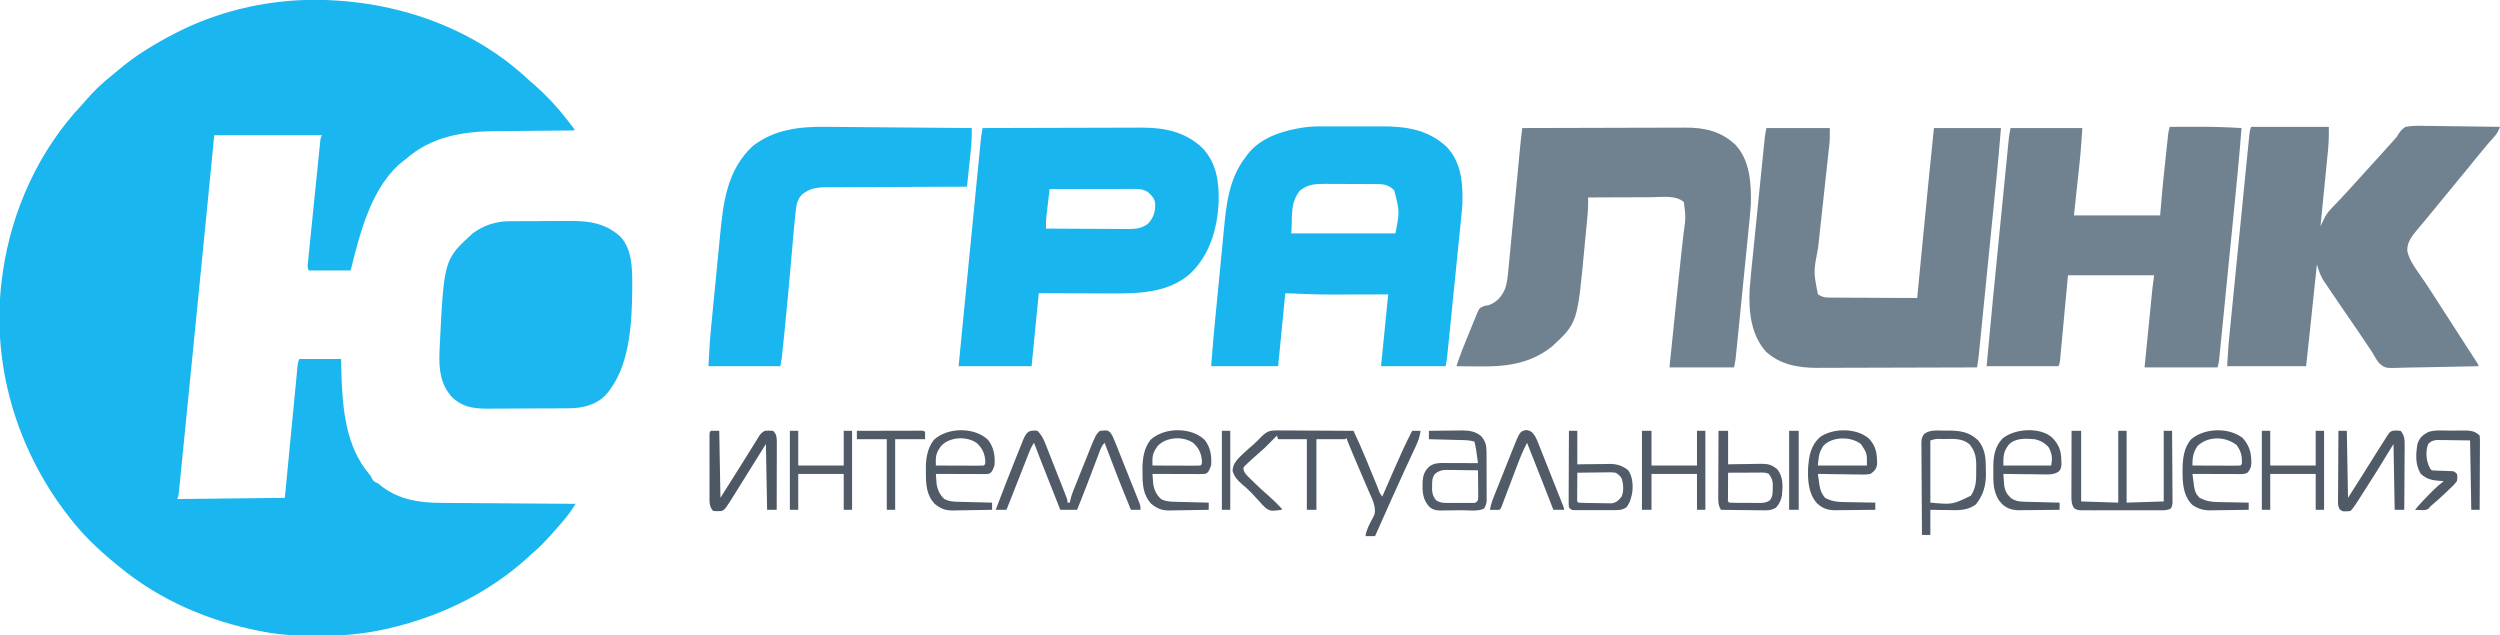 <?xml version="1.0" encoding="UTF-8"?>
<svg version="1.1" xmlns="http://www.w3.org/2000/svg" width="2089" height="531">
<path d="M0 0 C67.235 -1.468 136.044 20.324 185.538 67.062 C186.784 68.129 188.034 69.192 189.288 70.25 C199.286 78.991 208.407 88.569 216.538 99.062 C217.231 99.935 217.925 100.807 218.639 101.707 C223.538 107.903 223.538 107.903 223.538 109.062 C222.533 109.07 221.529 109.078 220.494 109.087 C210.963 109.164 201.432 109.252 191.901 109.35 C187.003 109.399 182.104 109.446 177.206 109.484 C172.466 109.521 167.726 109.568 162.987 109.62 C161.191 109.638 159.396 109.654 157.601 109.665 C129.947 109.853 103.903 114.178 82.538 133.062 C81.952 133.505 81.367 133.949 80.764 134.406 C53.944 155.056 44.216 195.348 36.538 226.062 C24.988 226.062 13.438 226.062 1.538 226.062 C0.308 223.603 0.553 222.418 0.828 219.697 C0.918 218.78 1.008 217.863 1.1 216.918 C1.257 215.405 1.257 215.405 1.418 213.861 C1.524 212.801 1.629 211.74 1.738 210.648 C2.09 207.129 2.45 203.611 2.811 200.093 C3.057 197.657 3.303 195.221 3.548 192.785 C4.064 187.673 4.584 182.562 5.107 177.451 C5.778 170.888 6.441 164.323 7.101 157.758 C7.608 152.726 8.118 147.694 8.63 142.662 C8.876 140.241 9.12 137.82 9.364 135.399 C9.705 132.02 10.051 128.641 10.398 125.263 C10.499 124.254 10.6 123.245 10.704 122.206 C10.799 121.289 10.895 120.372 10.993 119.427 C11.115 118.228 11.115 118.228 11.24 117.005 C11.538 115.062 11.538 115.062 12.538 113.062 C-17.162 113.062 -46.862 113.062 -77.462 113.062 C-78.7 125.767 -79.937 138.472 -81.212 151.562 C-82.11 160.734 -83.009 169.906 -83.912 179.078 C-84.036 180.345 -84.161 181.612 -84.29 182.918 C-88.151 222.137 -92.048 261.352 -95.958 300.567 C-96.187 302.87 -96.417 305.173 -96.646 307.476 C-96.76 308.616 -96.874 309.756 -96.991 310.93 C-97.798 319.031 -98.603 327.133 -99.408 335.234 C-100.402 345.249 -101.4 355.263 -102.4 365.277 C-102.921 370.491 -103.441 375.705 -103.957 380.918 C-104.436 385.752 -104.919 390.586 -105.404 395.419 C-105.581 397.187 -105.756 398.954 -105.93 400.722 C-106.167 403.12 -106.408 405.518 -106.65 407.915 C-106.752 408.969 -106.752 408.969 -106.856 410.045 C-107.348 414.834 -107.348 414.834 -108.462 417.062 C-78.762 416.732 -49.062 416.402 -18.462 416.062 C-17.68 407.94 -16.897 399.817 -16.091 391.449 C-15.532 385.66 -14.972 379.871 -14.411 374.082 C-13.685 366.577 -12.959 359.072 -12.238 351.567 C-11.605 344.992 -10.969 338.418 -10.331 331.843 C-10.088 329.331 -9.846 326.819 -9.605 324.306 C-9.269 320.796 -8.928 317.286 -8.586 313.776 C-8.486 312.73 -8.387 311.684 -8.285 310.606 C-8.144 309.174 -8.144 309.174 -8 307.713 C-7.88 306.467 -7.88 306.467 -7.757 305.196 C-7.462 303.062 -7.462 303.062 -6.462 300.062 C5.088 300.062 16.638 300.062 28.538 300.062 C28.641 304.373 28.744 308.683 28.85 313.125 C29.766 341.678 32.63 373.635 52.092 396.265 C53.538 398.062 53.538 398.062 54.483 400.171 C55.82 402.568 57.063 402.97 59.538 404.062 C60.7 404.957 61.845 405.876 62.975 406.812 C77.267 417.657 94.41 420.18 111.807 420.267 C113.027 420.277 114.247 420.287 115.505 420.297 C118.833 420.323 122.16 420.345 125.488 420.365 C128.973 420.387 132.458 420.415 135.943 420.441 C142.533 420.491 149.124 420.536 155.715 420.579 C163.221 420.629 170.728 420.684 178.235 420.739 C193.669 420.853 209.103 420.96 224.538 421.062 C223.599 422.49 222.657 423.916 221.714 425.342 C220.928 426.534 220.928 426.534 220.126 427.75 C217.906 430.982 215.436 433.932 212.85 436.875 C212.336 437.466 211.822 438.057 211.292 438.666 C209.715 440.472 208.129 442.268 206.538 444.062 C206.045 444.619 205.552 445.176 205.045 445.75 C200.144 451.271 195.206 456.626 189.534 461.375 C187.299 463.264 185.179 465.255 183.038 467.25 C158.33 489.437 127.926 506.51 96.538 517.062 C95.639 517.368 94.74 517.675 93.814 517.99 C82.766 521.705 71.668 524.645 60.225 526.875 C59.225 527.069 58.225 527.264 57.195 527.465 C41.292 530.381 25.56 531.443 9.413 531.375 C8.07 531.372 8.07 531.372 6.701 531.369 C-7.532 531.32 -21.44 530.688 -35.462 528.062 C-36.417 527.885 -37.371 527.708 -38.354 527.526 C-81.831 519.221 -123.304 501.49 -157.462 473.062 C-158.564 472.166 -159.666 471.27 -160.767 470.375 C-174.857 458.753 -188.513 445.717 -199.462 431.062 C-199.868 430.533 -200.274 430.004 -200.691 429.458 C-243.403 373.73 -263.973 302.641 -254.817 232.635 C-254.7 231.786 -254.583 230.937 -254.462 230.062 C-254.339 229.164 -254.215 228.266 -254.088 227.34 C-246.636 175.51 -223.649 125.143 -187.462 87.062 C-186.268 85.693 -185.08 84.319 -183.9 82.937 C-177.576 75.699 -170.754 69.287 -163.244 63.292 C-161.491 61.887 -159.758 60.455 -158.056 58.988 C-143.699 46.698 -127.233 36.693 -110.462 28.062 C-109.778 27.709 -109.093 27.357 -108.388 26.994 C-75.068 10.079 -37.31 0.94 0 0 Z " fill="#1AB6EF" transform="translate(256.462,-0.062)"/>
<path d="M0 0 C21.45 0 42.9 0 65 0 C65 6.524 64.991 12.463 64.357 18.858 C64.289 19.562 64.221 20.266 64.151 20.991 C63.928 23.269 63.699 25.547 63.469 27.824 C63.311 29.423 63.154 31.021 62.998 32.62 C62.588 36.791 62.172 40.961 61.755 45.132 C61.329 49.402 60.909 53.673 60.488 57.943 C59.665 66.296 58.835 74.648 58 83 C58.332 82.315 58.665 81.629 59.007 80.923 C59.449 80.023 59.89 79.124 60.345 78.197 C60.999 76.859 60.999 76.859 61.665 75.495 C63.447 72.165 65.428 69.901 68.062 67.188 C69.03 66.173 69.998 65.159 70.965 64.145 C71.462 63.631 71.96 63.117 72.472 62.588 C75.067 59.891 77.592 57.13 80.125 54.375 C80.881 53.557 80.881 53.557 81.652 52.722 C86.147 47.856 90.581 42.936 95 38 C99.845 32.597 104.712 27.217 109.625 21.875 C112.7 18.529 115.758 15.171 118.75 11.75 C119.269 11.176 119.788 10.603 120.323 10.012 C122.038 8.068 122.038 8.068 123.217 5.911 C124.927 3.281 126.375 1.751 129 0 C134.99 -1.14 140.89 -0.932 146.965 -0.781 C148.726 -0.766 150.487 -0.755 152.248 -0.747 C156.867 -0.717 161.484 -0.638 166.102 -0.549 C170.821 -0.467 175.54 -0.431 180.26 -0.391 C189.507 -0.305 198.754 -0.169 208 0 C206.582 3.742 205.188 6.202 202.438 9.125 C197.739 14.247 193.374 19.601 189 25 C187.501 26.834 186.001 28.667 184.5 30.5 C182.308 33.179 180.116 35.858 177.926 38.539 C172.684 44.953 167.421 51.348 162.154 57.741 C158.234 62.499 154.322 67.262 150.43 72.043 C148.449 74.454 146.452 76.849 144.445 79.238 C143.501 80.369 143.501 80.369 142.537 81.523 C141.291 83.016 140.039 84.504 138.783 85.988 C134.321 91.345 130.215 96.404 130.525 103.761 C132.45 112.83 139.828 121.531 144.875 129.125 C146.39 131.42 147.902 133.718 149.414 136.016 C149.796 136.596 150.179 137.176 150.572 137.774 C154.52 143.773 158.389 149.82 162.25 155.875 C167.155 163.563 172.085 171.234 177.062 178.875 C184.161 189.777 184.161 189.777 187.312 194.688 C187.845 195.516 188.377 196.345 188.926 197.199 C190 199 190 199 190 200 C179.725 200.279 169.452 200.492 159.174 200.622 C154.401 200.684 149.63 200.769 144.859 200.905 C140.248 201.036 135.64 201.108 131.028 201.139 C129.274 201.161 127.52 201.204 125.767 201.269 C112.066 201.757 112.066 201.757 106.994 197.444 C104.676 194.393 102.819 191.368 101 188 C99.766 186.135 98.518 184.279 97.25 182.438 C96.274 180.952 96.274 180.952 95.277 179.438 C92.508 175.235 89.658 171.088 86.812 166.938 C86.26 166.131 85.708 165.324 85.139 164.493 C82.294 160.341 79.444 156.192 76.59 152.047 C73.376 147.376 70.182 142.693 67 138 C66.54 137.325 66.08 136.65 65.606 135.955 C64.351 134.102 63.11 132.241 61.875 130.375 C61.192 129.351 60.509 128.328 59.805 127.273 C58.304 124.551 57.333 122.223 56.387 119.295 C56.125 118.49 55.863 117.684 55.593 116.854 C55.397 116.242 55.202 115.63 55 115 C54.931 115.652 54.863 116.304 54.792 116.976 C54.062 123.922 53.332 130.868 52.601 137.815 C52.331 140.388 52.06 142.961 51.79 145.535 C51.395 149.289 51 153.043 50.605 156.797 C50.432 158.45 50.432 158.45 50.255 160.137 C48.856 173.427 47.424 186.713 46 200 C24.22 200 2.44 200 -20 200 C-18.851 181.62 -18.851 181.62 -18.203 175.225 C-18.129 174.474 -18.056 173.723 -17.98 172.95 C-17.739 170.505 -17.495 168.06 -17.25 165.616 C-17.074 163.835 -16.898 162.055 -16.722 160.274 C-16.25 155.491 -15.774 150.709 -15.297 145.927 C-14.898 141.926 -14.501 137.924 -14.104 133.922 C-13.168 124.49 -12.23 115.058 -11.289 105.626 C-10.319 95.898 -9.353 86.17 -8.39 76.441 C-7.561 68.069 -6.73 59.698 -5.896 51.327 C-5.399 46.334 -4.902 41.341 -4.409 36.349 C-3.946 31.667 -3.479 26.986 -3.01 22.305 C-2.838 20.586 -2.668 18.867 -2.499 17.147 C-2.268 14.806 -2.033 12.465 -1.797 10.125 C-1.666 8.813 -1.536 7.502 -1.401 6.151 C-1 3 -1 3 0 0 Z " fill="#708190" transform="translate(1881,106)"/>
<path d="M0 0 C1.664 -0.002 3.327 -0.005 4.991 -0.009 C8.448 -0.013 11.904 -0.007 15.36 0.007 C19.742 0.024 24.124 0.015 28.507 -0.003 C31.933 -0.014 35.359 -0.011 38.784 -0.003 C40.398 -0.001 42.012 -0.003 43.626 -0.01 C63.896 -0.08 82.756 2.741 97.992 17.238 C110.25 30.128 111.463 47.522 111.059 64.398 C110.775 68.849 110.34 73.277 109.881 77.713 C109.756 78.973 109.631 80.233 109.502 81.532 C109.162 84.945 108.815 88.357 108.466 91.77 C108.101 95.359 107.742 98.949 107.383 102.54 C106.779 108.557 106.171 114.575 105.559 120.592 C104.775 128.304 103.999 136.016 103.226 143.73 C102.558 150.386 101.887 157.042 101.215 163.698 C101.001 165.827 100.786 167.956 100.572 170.086 C100.172 174.054 99.769 178.022 99.365 181.99 C99.189 183.75 99.189 183.75 99.008 185.546 C98.897 186.63 98.786 187.713 98.672 188.829 C98.577 189.765 98.482 190.702 98.385 191.666 C98.036 194.59 97.543 197.494 97.059 200.398 C79.239 200.398 61.419 200.398 43.059 200.398 C45.039 180.598 47.019 160.798 49.059 140.398 C30.109 140.438 30.109 140.438 11.16 140.489 C8.722 140.491 6.283 140.494 3.844 140.496 C2.06 140.504 2.06 140.504 0.24 140.512 C-12.193 140.513 -24.479 139.897 -36.941 139.398 C-38.921 159.528 -40.901 179.658 -42.941 200.398 C-61.421 200.398 -79.901 200.398 -98.941 200.398 C-96.638 172.752 -96.638 172.752 -95.768 163.77 C-95.667 162.713 -95.566 161.656 -95.462 160.566 C-94.425 149.76 -93.369 138.956 -92.311 128.152 C-91.812 123.056 -91.32 117.96 -90.833 112.862 C-90.238 106.629 -89.631 100.396 -89.017 94.164 C-88.788 91.818 -88.562 89.472 -88.34 87.125 C-86.246 65.002 -84.025 43.471 -69.941 25.398 C-69.443 24.711 -68.944 24.024 -68.43 23.316 C-56.903 8.596 -37.949 3.263 -20.253 0.678 C-13.531 -0.134 -6.76 -0.03 0 0 Z M-24.754 53.648 C-33.218 64.289 -30.858 75.315 -31.941 89.398 C-3.231 89.398 25.479 89.398 55.059 89.398 C58.634 71.178 58.634 71.178 54.059 53.398 C49.571 49.247 46.352 48.277 40.337 48.237 C39.162 48.228 37.987 48.218 36.776 48.208 C35.504 48.204 34.232 48.2 32.922 48.195 C31.613 48.19 30.305 48.184 28.957 48.178 C26.183 48.168 23.41 48.162 20.637 48.158 C17.101 48.153 13.565 48.129 10.029 48.1 C6.639 48.077 3.249 48.075 -0.141 48.07 C-1.402 48.058 -2.664 48.046 -3.964 48.033 C-12.02 48.053 -18.26 48.453 -24.754 53.648 Z " fill="#19B5EF" transform="translate(1110.941,105.602)"/>
<path d="M0 0 C5.491 -0.025 10.982 -0.043 16.473 -0.055 C18.332 -0.06 20.191 -0.067 22.05 -0.075 C34.739 -0.134 47.335 0.219 60 1 C58.484 21.68 56.454 42.302 54.397 62.933 C54.024 66.687 53.651 70.44 53.279 74.194 C52.402 83.038 51.522 91.882 50.641 100.725 C49.733 109.834 48.83 118.943 47.928 128.052 C47.15 135.914 46.369 143.775 45.586 151.636 C45.121 156.315 44.656 160.994 44.193 165.673 C43.76 170.052 43.324 174.431 42.885 178.81 C42.725 180.416 42.566 182.022 42.408 183.628 C42.192 185.818 41.973 188.007 41.752 190.195 C41.569 192.033 41.569 192.033 41.383 193.907 C41 197 41 197 40 201 C19.87 201 -0.26 201 -21 201 C-19.293 183.811 -19.293 183.811 -18.561 176.459 C-18.062 171.451 -17.563 166.443 -17.066 161.435 C-16.665 157.396 -16.263 153.356 -15.86 149.317 C-15.707 147.779 -15.554 146.242 -15.402 144.704 C-15.188 142.543 -14.972 140.381 -14.756 138.22 C-14.573 136.378 -14.573 136.378 -14.386 134.499 C-13.999 130.99 -13.499 127.495 -13 124 C-36.76 124 -60.52 124 -85 124 C-85.494 129.319 -85.987 134.637 -86.496 140.117 C-86.81 143.481 -87.124 146.844 -87.439 150.207 C-87.94 155.549 -88.439 160.891 -88.934 166.233 C-89.332 170.539 -89.735 174.844 -90.14 179.149 C-90.294 180.794 -90.447 182.439 -90.598 184.084 C-90.81 186.383 -91.026 188.682 -91.244 190.98 C-91.427 192.945 -91.427 192.945 -91.614 194.95 C-92 198 -92 198 -93 200 C-112.8 200 -132.6 200 -153 200 C-149.555 162.292 -145.832 124.612 -142.088 86.933 C-141.391 79.917 -140.696 72.9 -140.003 65.883 C-139.326 59.037 -138.647 52.191 -137.967 45.346 C-137.564 41.29 -137.162 37.235 -136.761 33.179 C-136.388 29.401 -136.013 25.623 -135.636 21.846 C-135.498 20.464 -135.362 19.083 -135.226 17.701 C-135.041 15.815 -134.852 13.93 -134.663 12.044 C-134.558 10.991 -134.454 9.938 -134.346 8.853 C-134.026 6.217 -133.521 3.604 -133 1 C-113.2 1 -93.4 1 -73 1 C-73.629 11.066 -74.326 21.02 -75.41 31.031 C-75.527 32.136 -75.644 33.24 -75.765 34.378 C-76.193 38.419 -76.628 42.459 -77.062 46.5 C-78.032 55.575 -79.001 64.65 -80 74 C-56.24 74 -32.48 74 -8 74 C-7.34 66.41 -6.68 58.82 -6 51 C-5.596 46.868 -5.187 42.741 -4.746 38.613 C-4.64 37.612 -4.535 36.611 -4.426 35.579 C-4.207 33.521 -3.988 31.462 -3.768 29.404 C-3.431 26.248 -3.099 23.092 -2.768 19.936 C-2.552 17.911 -2.337 15.887 -2.121 13.863 C-2.023 12.928 -1.925 11.993 -1.824 11.029 C-1.731 10.163 -1.637 9.296 -1.541 8.404 C-1.42 7.269 -1.42 7.269 -1.297 6.111 C-1.003 4.021 -0.55 2.036 0 0 Z " fill="#708190" transform="translate(1813,106)"/>
<path d="M0 0 C19.22 -0.07 38.44 -0.123 57.66 -0.155 C66.585 -0.171 75.51 -0.192 84.435 -0.226 C92.218 -0.256 100.002 -0.276 107.785 -0.282 C111.902 -0.286 116.02 -0.295 120.137 -0.317 C124.021 -0.338 127.905 -0.344 131.789 -0.339 C133.206 -0.34 134.623 -0.346 136.041 -0.358 C152.111 -0.483 166.102 2.632 178.031 13.91 C190.564 27.214 191.373 46.702 191 64 C190.722 68.525 190.286 73.026 189.823 77.535 C189.697 78.807 189.572 80.079 189.443 81.389 C189.104 84.829 188.757 88.268 188.408 91.708 C188.042 95.326 187.684 98.944 187.324 102.563 C186.721 108.626 186.113 114.689 185.501 120.751 C184.794 127.751 184.094 134.752 183.398 141.753 C182.654 149.234 181.906 156.716 181.157 164.197 C180.942 166.344 180.727 168.491 180.513 170.639 C180.114 174.636 179.711 178.632 179.307 182.629 C179.13 184.407 179.13 184.407 178.949 186.22 C178.839 187.309 178.728 188.398 178.614 189.52 C178.519 190.463 178.424 191.406 178.326 192.378 C178.008 194.937 177.506 197.471 177 200 C159.18 200 141.36 200 123 200 C125.086 179.772 125.086 179.772 126.004 170.881 C126.621 164.908 127.238 158.935 127.853 152.962 C128.349 148.148 128.846 143.335 129.343 138.522 C129.542 136.602 129.74 134.681 129.938 132.761 C130.986 122.592 132.054 112.426 133.189 102.267 C133.284 101.417 133.378 100.568 133.475 99.692 C133.916 95.725 134.362 91.758 134.819 87.792 C136.668 74.779 136.668 74.779 135.062 61.938 C128.567 55.836 116.382 57.745 108.027 57.805 C106.493 57.808 104.959 57.811 103.425 57.813 C99.415 57.821 95.406 57.84 91.396 57.863 C87.293 57.883 83.191 57.892 79.088 57.902 C71.059 57.924 63.029 57.958 55 58 C55.024 59.206 55.048 60.412 55.073 61.655 C55.069 67.979 54.438 74.23 53.828 80.52 C53.643 82.46 53.643 82.46 53.453 84.44 C53.191 87.175 52.925 89.909 52.656 92.642 C52.386 95.402 52.122 98.162 51.865 100.924 C46.096 162.833 46.096 162.833 24.922 182.453 C6.709 197.112 -13.969 199.517 -36.438 199.188 C-38.248 199.172 -40.059 199.159 -41.869 199.146 C-46.246 199.114 -50.623 199.062 -55 199 C-52.087 189.921 -48.549 181.143 -44.895 172.341 C-44.128 170.48 -43.372 168.615 -42.626 166.746 C-41.541 164.03 -40.423 161.329 -39.297 158.629 C-38.807 157.374 -38.807 157.374 -38.308 156.094 C-35.849 150.348 -35.849 150.348 -31.423 148.535 C-29.729 148.27 -29.729 148.27 -28 148 C-21.263 145.388 -17.385 141.133 -14.502 134.611 C-12.524 129.202 -12.092 123.724 -11.574 118.02 C-11.4 116.252 -11.4 116.252 -11.223 114.449 C-10.909 111.239 -10.605 108.028 -10.306 104.817 C-9.988 101.443 -9.659 98.071 -9.33 94.698 C-8.71 88.313 -8.101 81.926 -7.496 75.54 C-6.742 67.585 -5.975 59.633 -5.207 51.68 C-4.937 48.887 -4.668 46.094 -4.398 43.302 C-4.3 42.286 -4.3 42.286 -4.2 41.249 C-3.752 36.601 -3.308 31.951 -2.866 27.302 C-2.748 26.064 -2.63 24.826 -2.508 23.551 C-2.289 21.25 -2.07 18.95 -1.853 16.649 C-1.321 11.085 -0.728 5.541 0 0 Z " fill="#708190" transform="translate(1272,107)"/>
<path d="M0 0 C18.629 -0.07 37.259 -0.123 55.888 -0.155 C64.539 -0.171 73.191 -0.192 81.842 -0.226 C89.39 -0.256 96.937 -0.276 104.485 -0.282 C108.475 -0.286 112.465 -0.295 116.455 -0.317 C120.224 -0.338 123.993 -0.344 127.762 -0.339 C129.777 -0.341 131.792 -0.357 133.807 -0.373 C152.602 -0.311 170.105 3.466 183.934 16.875 C195.71 29.437 197.724 45.359 197.285 61.902 C196.282 84.023 189.915 106.029 173.528 121.643 C155.7 137.478 131.387 138.336 108.816 138.195 C107.022 138.192 105.227 138.189 103.433 138.187 C98.762 138.179 94.092 138.16 89.422 138.137 C83.789 138.113 78.157 138.104 72.525 138.092 C64.017 138.073 55.509 138.035 47 138 C44.03 168.195 44.03 168.195 41 199 C20.87 199 0.74 199 -20 199 C-16.903 167.366 -13.803 135.732 -10.697 104.099 C-10.239 99.431 -9.781 94.764 -9.323 90.096 C-8.159 78.235 -6.994 66.374 -5.825 54.514 C-5.333 49.519 -4.842 44.525 -4.352 39.53 C-3.893 34.853 -3.433 30.177 -2.971 25.5 C-2.802 23.794 -2.635 22.088 -2.468 20.382 C-2.241 18.06 -2.011 15.738 -1.781 13.416 C-1.654 12.12 -1.526 10.825 -1.395 9.49 C-1.034 6.3 -0.541 3.164 0 0 Z M56 51 C55.495 55.374 54.997 59.75 54.5 64.125 C54.357 65.362 54.214 66.6 54.066 67.875 C53.863 69.673 53.863 69.673 53.656 71.508 C53.531 72.608 53.405 73.707 53.275 74.84 C53.008 77.912 52.951 80.918 53 84 C62.771 84.07 72.542 84.123 82.313 84.155 C86.851 84.171 91.388 84.192 95.926 84.226 C100.309 84.259 104.692 84.277 109.075 84.285 C110.743 84.29 112.411 84.301 114.079 84.317 C116.425 84.339 118.77 84.342 121.115 84.341 C121.797 84.351 122.479 84.362 123.182 84.373 C128.618 84.339 134.338 83.334 138.535 79.654 C143.085 74.461 144.429 69.892 144.25 63.145 C143.741 58.779 141.672 56.605 138.5 53.75 C134.268 50.788 130.56 50.861 125.591 50.886 C124.84 50.886 124.088 50.886 123.314 50.886 C120.83 50.887 118.347 50.895 115.863 50.902 C114.141 50.904 112.419 50.906 110.697 50.907 C106.165 50.91 101.632 50.92 97.1 50.931 C92.475 50.942 87.85 50.946 83.225 50.951 C74.15 50.962 65.075 50.979 56 51 Z " fill="#19B5EF" transform="translate(821,107)"/>
<path d="M0 0 C17.49 0 34.98 0 53 0 C53 10.124 53 10.124 52.544 14.278 C52.393 15.692 52.393 15.692 52.238 17.135 C52.126 18.138 52.014 19.14 51.898 20.173 C51.781 21.254 51.664 22.335 51.544 23.448 C51.29 25.783 51.035 28.117 50.778 30.451 C50.369 34.156 49.968 37.861 49.568 41.567 C48.502 51.436 47.425 61.305 46.345 71.172 C45.565 78.289 44.793 85.407 44.026 92.526 C43.761 94.973 43.493 97.421 43.222 99.868 C39.341 120.07 39.341 120.07 43.035 138.815 C46.707 141.521 49.517 141.711 53.911 141.659 C54.692 141.67 55.473 141.68 56.278 141.691 C58.849 141.72 61.418 141.714 63.988 141.707 C65.775 141.72 67.561 141.735 69.348 141.753 C74.041 141.793 78.735 141.803 83.428 141.807 C88.221 141.816 93.014 141.854 97.807 141.889 C107.204 141.953 116.602 141.986 126 142 C126.116 140.796 126.233 139.592 126.353 138.352 C127.469 126.812 128.586 115.272 129.704 103.732 C130.279 97.804 130.853 91.876 131.426 85.948 C134.197 57.289 137.031 28.639 140 0 C158.48 0 176.96 0 196 0 C194.826 14.094 193.643 28.167 192.228 42.235 C192.062 43.904 191.896 45.572 191.73 47.241 C191.287 51.682 190.843 56.123 190.397 60.564 C189.928 65.245 189.461 69.927 188.993 74.609 C188.211 82.443 187.426 90.278 186.641 98.113 C185.734 107.158 184.83 116.204 183.928 125.25 C183.149 133.059 182.368 140.868 181.586 148.676 C181.121 153.323 180.656 157.969 180.193 162.616 C179.759 166.968 179.323 171.32 178.885 175.672 C178.725 177.266 178.566 178.86 178.408 180.454 C178.191 182.632 177.972 184.809 177.752 186.986 C177.63 188.203 177.508 189.42 177.383 190.674 C177.022 193.807 176.549 196.895 176 200 C157.353 200.07 138.707 200.123 120.06 200.155 C111.401 200.171 102.742 200.192 94.082 200.226 C86.529 200.256 78.975 200.276 71.421 200.282 C67.427 200.286 63.433 200.295 59.439 200.317 C55.668 200.338 51.896 200.344 48.125 200.339 C46.106 200.341 44.087 200.357 42.068 200.373 C26.445 200.321 11.448 197.701 -0.445 186.746 C-12.989 172.658 -14.895 153.047 -14 135 C-13.326 125.781 -12.351 116.587 -11.408 107.393 C-11.042 103.806 -10.683 100.218 -10.324 96.63 C-9.721 90.62 -9.113 84.61 -8.501 78.601 C-7.716 70.896 -6.94 63.19 -6.167 55.483 C-5.5 48.832 -4.829 42.181 -4.157 35.531 C-3.942 33.402 -3.728 31.274 -3.513 29.146 C-3.114 25.185 -2.711 21.224 -2.307 17.263 C-2.13 15.502 -2.13 15.502 -1.949 13.705 C-1.839 12.626 -1.728 11.547 -1.614 10.436 C-1.519 9.501 -1.424 8.566 -1.326 7.604 C-1.006 5.051 -0.505 2.523 0 0 Z " fill="#708190" transform="translate(1476,107)"/>
<path d="M0 0 C1.023 -0.007 1.023 -0.007 2.067 -0.015 C4.315 -0.03 6.563 -0.036 8.811 -0.042 C9.584 -0.045 10.358 -0.048 11.155 -0.051 C15.254 -0.066 19.354 -0.075 23.454 -0.079 C27.655 -0.085 31.856 -0.109 36.058 -0.137 C39.316 -0.156 42.575 -0.161 45.833 -0.162 C47.38 -0.165 48.927 -0.173 50.474 -0.187 C66.58 -0.315 80.068 1.762 92.404 12.849 C102.252 23.311 102.405 40.049 102.342 53.599 C102.338 54.846 102.333 56.093 102.329 57.377 C101.986 86.48 100.273 122.741 79.9 145.544 C71.102 154.074 60.358 156.298 48.45 156.338 C47.598 156.345 46.745 156.351 45.866 156.358 C43.052 156.378 40.238 156.389 37.424 156.399 C36.459 156.403 35.494 156.408 34.5 156.412 C29.392 156.433 24.284 156.447 19.177 156.456 C13.919 156.467 8.662 156.502 3.404 156.541 C-0.655 156.568 -4.714 156.576 -8.772 156.58 C-10.71 156.584 -12.647 156.596 -14.584 156.615 C-27.638 156.732 -38.251 156.522 -48.221 147.075 C-58.17 136.193 -59.339 122.968 -58.721 108.849 C-58.674 107.764 -58.627 106.68 -58.579 105.562 C-54.97 31.995 -54.97 31.995 -30.971 10.161 C-21.658 3.29 -11.512 0.064 0 0 Z " fill="#1CB6F0" transform="translate(425.971,184.839)"/>
<path d="M0 0 C1.351 0.01 2.702 0.02 4.054 0.029 C7.691 0.055 11.329 0.088 14.967 0.122 C18.78 0.157 22.593 0.185 26.406 0.214 C33.613 0.27 40.819 0.332 48.026 0.395 C56.237 0.467 64.447 0.533 72.658 0.598 C89.535 0.733 106.412 0.875 123.289 1.022 C123.398 7.592 123.127 13.999 122.414 20.53 C122.325 21.381 122.236 22.233 122.145 23.11 C121.864 25.789 121.576 28.468 121.289 31.147 C121.095 32.98 120.903 34.813 120.71 36.647 C120.242 41.106 119.767 45.564 119.289 50.022 C118.642 50.023 117.996 50.025 117.33 50.026 C101.58 50.063 85.829 50.122 70.079 50.206 C62.462 50.245 54.845 50.278 47.228 50.293 C40.586 50.306 33.944 50.333 27.303 50.376 C23.788 50.399 20.274 50.415 16.76 50.414 C12.829 50.413 8.899 50.443 4.969 50.476 C3.236 50.468 3.236 50.468 1.468 50.461 C-6.12 50.558 -12.689 51.536 -18.586 56.646 C-22.233 60.439 -23.112 64.229 -23.696 69.354 C-23.773 70.029 -23.851 70.703 -23.93 71.399 C-25.203 82.935 -26.136 94.51 -27.142 106.072 C-27.79 113.526 -28.452 120.979 -29.118 128.432 C-29.184 129.178 -29.251 129.923 -29.319 130.691 C-30.624 145.27 -32.035 159.836 -33.524 174.397 C-33.629 175.43 -33.734 176.463 -33.842 177.528 C-34.135 180.409 -34.432 183.29 -34.731 186.17 C-34.816 187.003 -34.901 187.837 -34.989 188.695 C-35.11 189.846 -35.11 189.846 -35.234 191.019 C-35.303 191.677 -35.371 192.334 -35.442 193.011 C-35.757 195.365 -36.246 197.693 -36.711 200.022 C-56.511 200.022 -76.311 200.022 -96.711 200.022 C-95.562 178.181 -95.562 178.181 -94.636 168.837 C-94.533 167.768 -94.431 166.698 -94.325 165.597 C-93.992 162.14 -93.653 158.684 -93.313 155.229 C-93.075 152.783 -92.837 150.338 -92.599 147.892 C-92.103 142.8 -91.603 137.708 -91.101 132.616 C-90.462 126.131 -89.834 119.646 -89.209 113.16 C-88.721 108.121 -88.227 103.083 -87.731 98.044 C-87.497 95.655 -87.265 93.265 -87.035 90.875 C-84.356 63.055 -81.243 36.175 -59.711 16.022 C-42.154 2.478 -21.481 -0.223 0 0 Z " fill="#1AB6EF" transform="translate(688.711,105.978)"/>
<path d="M0 0 C1.04 -0.001 1.04 -0.001 2.1 -0.001 C4.384 0.001 6.667 0.024 8.95 0.048 C10.536 0.053 12.122 0.057 13.709 0.06 C17.878 0.072 22.047 0.101 26.216 0.135 C30.472 0.165 34.729 0.179 38.985 0.194 C47.333 0.226 55.681 0.277 64.028 0.341 C67.617 8.012 71.094 15.704 74.298 23.544 C74.664 24.433 75.031 25.322 75.408 26.238 C76.555 29.021 77.698 31.806 78.841 34.591 C80.365 38.305 81.893 42.019 83.423 45.731 C83.945 47.008 83.945 47.008 84.477 48.31 C85.807 52.099 85.807 52.099 88.028 55.341 C88.537 54.172 89.046 53.003 89.57 51.799 C91.487 47.395 93.41 42.994 95.334 38.593 C96.161 36.7 96.986 34.807 97.81 32.914 C102.602 21.902 107.494 11.003 113.028 0.341 C115.338 0.341 117.648 0.341 120.028 0.341 C119.452 5.18 117.951 9.196 115.888 13.563 C115.569 14.253 115.251 14.943 114.922 15.654 C114.237 17.136 113.549 18.616 112.857 20.095 C111.393 23.226 109.945 26.365 108.496 29.504 C107.755 31.108 107.013 32.712 106.271 34.315 C102.798 41.818 99.401 49.354 96.028 56.903 C95.501 58.082 94.974 59.26 94.431 60.474 C90.283 69.757 86.147 79.045 82.028 88.341 C79.388 88.341 76.748 88.341 74.028 88.341 C74.736 83.066 77.21 78.676 79.677 74.044 C79.991 73.412 80.306 72.78 80.63 72.13 C80.922 71.57 81.214 71.01 81.515 70.433 C83.153 63.757 79.513 57.15 76.915 51.165 C76.504 50.2 76.093 49.234 75.67 48.24 C74.36 45.166 73.038 42.097 71.716 39.028 C70.407 35.969 69.1 32.909 67.794 29.848 C66.982 27.95 66.169 26.052 65.353 24.155 C62.818 18.252 60.386 12.316 58.028 6.341 C57.698 6.671 57.368 7.001 57.028 7.341 C49.108 7.341 41.188 7.341 33.028 7.341 C33.028 26.811 33.028 46.281 33.028 66.341 C30.388 66.341 27.748 66.341 25.028 66.341 C25.028 46.871 25.028 27.401 25.028 7.341 C17.108 7.341 9.188 7.341 1.028 7.341 C0.533 5.856 0.533 5.856 0.028 4.341 C-1.024 5.41 -1.024 5.41 -2.097 6.501 C-10.695 15.197 -10.695 15.197 -15.097 18.966 C-18.138 21.59 -21.118 24.265 -24.034 27.028 C-24.809 27.754 -25.584 28.48 -26.382 29.227 C-28.217 31.162 -28.217 31.162 -27.751 33.272 C-26.865 35.623 -25.879 36.793 -24.093 38.548 C-23.505 39.131 -22.918 39.714 -22.312 40.314 C-21.684 40.921 -21.056 41.528 -20.409 42.153 C-19.77 42.781 -19.131 43.409 -18.473 44.056 C-14.71 47.731 -10.87 51.278 -6.858 54.68 C-3.048 58.033 0.578 61.619 4.028 65.341 C4.028 65.671 4.028 66.001 4.028 66.341 C-5.091 67.485 -5.091 67.485 -9.25 64.953 C-11.365 62.994 -13.27 60.955 -15.159 58.778 C-16.463 57.358 -17.769 55.94 -19.077 54.524 C-19.712 53.825 -20.346 53.127 -21 52.406 C-23.582 49.701 -26.355 47.279 -29.209 44.868 C-32.985 41.596 -35.546 38.743 -37.034 33.841 C-36.917 27.285 -32.345 23.454 -27.894 19.126 C-25.303 16.72 -22.635 14.412 -19.956 12.106 C-17.389 9.822 -14.995 7.394 -12.612 4.919 C-8.375 0.843 -6.017 -0.032 0 0 Z " fill="#4F5A66" transform="translate(1066.972,359.659)"/>
<path d="M0 0 C3.012 3.186 4.784 6.346 6.382 10.401 C6.802 11.455 7.222 12.51 7.655 13.596 C8.313 15.287 8.313 15.287 8.984 17.012 C9.445 18.176 9.905 19.341 10.38 20.541 C11.349 22.996 12.314 25.452 13.274 27.911 C14.505 31.066 15.747 34.215 16.993 37.364 C18.182 40.37 19.364 43.378 20.547 46.387 C20.994 47.52 21.44 48.653 21.901 49.821 C22.308 50.866 22.716 51.911 23.136 52.987 C23.497 53.909 23.858 54.831 24.23 55.781 C25 58 25 58 25 60 C25.66 60 26.32 60 27 60 C27.195 58.904 27.195 58.904 27.394 57.786 C27.961 55.18 28.714 52.9 29.702 50.428 C30.05 49.554 30.397 48.679 30.755 47.778 C31.131 46.844 31.507 45.911 31.895 44.949 C32.283 43.976 32.672 43.004 33.072 42.001 C33.895 39.946 34.719 37.89 35.546 35.836 C36.803 32.711 38.051 29.584 39.299 26.455 C40.101 24.453 40.904 22.451 41.707 20.449 C42.077 19.522 42.447 18.595 42.828 17.639 C48.558 3.442 48.558 3.442 52 0 C58.234 -0.567 58.234 -0.567 60.564 1.157 C62.436 3.559 63.413 5.971 64.544 8.801 C65.024 9.992 65.504 11.183 65.999 12.411 C66.514 13.711 67.029 15.012 67.543 16.312 C68.076 17.646 68.61 18.98 69.144 20.314 C70.261 23.106 71.373 25.9 72.48 28.696 C73.901 32.281 75.332 35.861 76.768 39.44 C77.871 42.192 78.968 44.946 80.064 47.701 C80.591 49.022 81.118 50.343 81.647 51.663 C82.385 53.506 83.115 55.353 83.844 57.199 C84.262 58.249 84.679 59.3 85.109 60.382 C86 63 86 63 86 66 C83.36 66 80.72 66 78 66 C70.325 47.454 63.029 28.799 56 10 C53.12 12.88 52.143 16.451 50.734 20.199 C50.418 21.026 50.103 21.854 49.777 22.706 C48.763 25.365 47.756 28.026 46.75 30.688 C45.434 34.15 44.116 37.612 42.797 41.074 C42.477 41.916 42.157 42.758 41.827 43.625 C38.971 51.119 36.003 58.563 33 66 C28.38 66 23.76 66 19 66 C16.67 60.114 14.34 54.229 12.011 48.343 C11.221 46.346 10.431 44.349 9.64 42.352 C5.378 31.587 1.119 20.821 -3 10 C-4.741 12.611 -5.802 14.777 -6.939 17.667 C-7.5 19.084 -7.5 19.084 -8.072 20.53 C-8.471 21.549 -8.87 22.568 -9.281 23.617 C-9.695 24.666 -10.11 25.716 -10.536 26.797 C-11.861 30.155 -13.18 33.515 -14.5 36.875 C-15.389 39.132 -16.278 41.388 -17.168 43.645 C-19.132 48.627 -21.093 53.611 -23.052 58.597 C-24.027 61.068 -25.012 63.534 -26 66 C-28.97 66 -31.94 66 -35 66 C-29.507 51.463 -23.86 36.988 -18.067 22.567 C-17.398 20.899 -16.732 19.23 -16.068 17.559 C-15.127 15.194 -14.176 12.833 -13.223 10.473 C-12.942 9.761 -12.661 9.05 -12.371 8.317 C-9.577 1.465 -7.759 -1.089 0 0 Z " fill="#515A67" transform="translate(867,360)"/>
<path d="M0 0 C2.64 0 5.28 0 8 0 C8 19.47 8 38.94 8 59 C18.23 59.33 28.46 59.66 39 60 C39 40.2 39 20.4 39 0 C41.31 0 43.62 0 46 0 C46 19.8 46 39.6 46 60 C61.345 59.505 61.345 59.505 77 59 C77 39.53 77 20.06 77 0 C79.31 0 81.62 0 84 0 C84.069 8.162 84.123 16.325 84.155 24.487 C84.171 28.277 84.192 32.067 84.226 35.857 C84.259 39.514 84.277 43.171 84.285 46.828 C84.29 48.224 84.301 49.62 84.317 51.015 C84.339 52.969 84.34 54.923 84.341 56.876 C84.351 58.545 84.351 58.545 84.361 60.248 C84 63 84 63 82.939 64.858 C79.965 66.609 76.992 66.417 73.639 66.388 C72.519 66.396 72.519 66.396 71.376 66.404 C68.907 66.417 66.438 66.409 63.969 66.398 C62.254 66.4 60.539 66.403 58.824 66.407 C55.229 66.412 51.635 66.405 48.041 66.391 C43.43 66.374 38.82 66.384 34.21 66.402 C30.668 66.413 27.127 66.409 23.586 66.401 C21.886 66.399 20.186 66.402 18.486 66.409 C16.111 66.416 13.736 66.405 11.361 66.388 C10.657 66.394 9.952 66.4 9.226 66.407 C6.387 66.369 4.463 66.326 2.102 64.663 C-0.177 61.225 -0.122 58.149 -0.114 54.152 C-0.113 52.951 -0.113 51.75 -0.113 50.512 C-0.108 49.215 -0.103 47.918 -0.098 46.582 C-0.096 45.241 -0.094 43.9 -0.093 42.559 C-0.09 39.033 -0.08 35.507 -0.069 31.98 C-0.058 28.381 -0.054 24.781 -0.049 21.182 C-0.038 14.121 -0.021 7.061 0 0 Z " fill="#525B68" transform="translate(1731,360)"/>
<path d="M0 0 C2.31 0 4.62 0 7 0 C7.33 18.48 7.66 36.96 8 56 C17.938 40.269 17.938 40.269 27.812 24.5 C29.612 21.613 31.413 18.726 33.221 15.844 C34.456 13.87 35.682 11.89 36.9 9.906 C37.514 8.916 38.129 7.926 38.762 6.906 C39.587 5.565 39.587 5.565 40.428 4.197 C42 2 42 2 45 0 C48.562 -0.25 48.562 -0.25 52 0 C54.792 2.792 54.951 4.866 55.12 8.759 C55.118 9.816 55.116 10.873 55.114 11.962 C55.113 13.163 55.113 14.364 55.113 15.601 C55.108 16.893 55.103 18.185 55.098 19.516 C55.096 20.855 55.094 22.195 55.093 23.534 C55.09 27.052 55.08 30.57 55.069 34.088 C55.058 37.681 55.054 41.274 55.049 44.867 C55.038 51.911 55.021 58.956 55 66 C52.36 66 49.72 66 47 66 C46.67 47.85 46.34 29.7 46 11 C43.834 14.465 41.669 17.93 39.438 21.5 C38.711 22.661 37.985 23.823 37.237 25.019 C33.764 30.572 30.297 36.129 26.84 41.691 C26.175 42.76 25.51 43.829 24.824 44.93 C23.552 46.974 22.282 49.02 21.013 51.066 C12.034 65.483 12.034 65.483 9 67 C5.5 67.188 5.5 67.188 2 67 C-1.572 63.428 -1.126 58.865 -1.129 54.032 C-1.133 52.855 -1.136 51.677 -1.139 50.464 C-1.137 49.202 -1.135 47.94 -1.133 46.641 C-1.134 45.341 -1.135 44.04 -1.136 42.701 C-1.137 39.957 -1.135 37.214 -1.13 34.47 C-1.125 30.947 -1.128 27.424 -1.134 23.901 C-1.138 20.543 -1.135 17.186 -1.133 13.828 C-1.135 12.558 -1.137 11.289 -1.139 9.981 C-1.136 8.816 -1.133 7.651 -1.129 6.45 C-1.129 5.419 -1.128 4.389 -1.127 3.326 C-1 1 -1 1 0 0 Z " fill="#4E5764" transform="translate(594,360)"/>
<path d="M0 0 C2.31 0 4.62 0 7 0 C7.33 18.48 7.66 36.96 8 56 C15.991 43.442 23.977 30.893 31.824 18.248 C34.617 13.763 37.427 9.29 40.312 4.863 C40.783 4.141 41.254 3.418 41.738 2.673 C43 1 43 1 45 0 C48.438 -0.375 48.438 -0.375 52 0 C54.929 3.681 55.369 6.542 55.341 11.167 C55.34 12.999 55.34 12.999 55.34 14.867 C55.324 16.175 55.309 17.484 55.293 18.832 C55.287 20.193 55.283 21.553 55.28 22.913 C55.269 26.483 55.239 30.052 55.206 33.621 C55.175 37.267 55.162 40.914 55.146 44.561 C55.114 51.707 55.063 58.854 55 66 C52.36 66 49.72 66 47 66 C46.67 47.85 46.34 29.7 46 11 C42.37 16.94 38.74 22.88 35 29 C33.01 32.195 31.017 35.385 29 38.562 C28.513 39.331 28.026 40.1 27.524 40.892 C26.019 43.264 24.51 45.632 23 48 C22.483 48.811 21.966 49.622 21.433 50.457 C19.917 52.828 18.397 55.196 16.875 57.562 C16.183 58.643 16.183 58.643 15.477 59.746 C13.786 62.364 12.211 64.789 10 67 C3.842 67.56 3.842 67.56 1.299 65.869 C-0.589 63.152 -0.36 61.073 -0.341 57.784 C-0.34 56.503 -0.34 55.222 -0.34 53.902 C-0.325 52.504 -0.309 51.105 -0.293 49.707 C-0.287 48.276 -0.283 46.846 -0.28 45.415 C-0.269 41.652 -0.239 37.889 -0.206 34.126 C-0.175 30.285 -0.162 26.444 -0.146 22.604 C-0.114 15.069 -0.063 7.534 0 0 Z " fill="#515B67" transform="translate(1954,360)"/>
<path d="M0 0 C0.956 -0.012 1.912 -0.024 2.896 -0.037 C13.024 -0.058 20.787 1.037 28.312 8.188 C34.465 15.797 34.676 23.537 34.688 32.938 C34.712 33.958 34.736 34.979 34.762 36.031 C34.799 45.725 32.527 54.206 26.266 61.75 C18.815 67.234 10.662 66.55 1.812 66.375 C0.513 66.361 -0.786 66.348 -2.125 66.334 C-5.313 66.299 -8.5 66.245 -11.688 66.188 C-11.688 73.118 -11.688 80.047 -11.688 87.188 C-13.998 87.188 -16.308 87.188 -18.688 87.188 C-18.78 76.565 -18.851 65.943 -18.895 55.32 C-18.916 50.388 -18.944 45.456 -18.989 40.523 C-19.033 35.764 -19.057 31.005 -19.067 26.246 C-19.074 24.429 -19.089 22.613 -19.11 20.796 C-19.139 18.254 -19.143 15.712 -19.142 13.169 C-19.156 12.417 -19.17 11.664 -19.185 10.889 C-19.157 7.387 -18.961 5.539 -16.781 2.735 C-11.873 -0.893 -5.851 0.004 0 0 Z M-11.688 8.188 C-11.688 25.348 -11.688 42.508 -11.688 60.188 C6.821 61.859 6.821 61.859 22.188 54.375 C26.729 47.563 26.649 41.196 26.625 33.25 C26.641 32.191 26.657 31.132 26.674 30.041 C26.679 22.434 25.945 17.389 21 11.375 C14.967 6.464 8.478 6.908 1.062 7 C-0.446 7.001 -0.446 7.001 -1.984 7.002 C-6.999 6.826 -6.999 6.826 -11.688 8.188 Z " fill="#525B68" transform="translate(1624.688,359.812)"/>
<path d="M0 0 C4.925 6.238 5.972 13.656 5.348 21.395 C3.098 27.02 3.098 27.02 0.348 28.395 C-1.072 28.484 -2.496 28.512 -3.918 28.508 C-5.24 28.508 -5.24 28.508 -6.587 28.508 C-7.54 28.503 -8.492 28.498 -9.473 28.492 C-10.446 28.491 -11.42 28.489 -12.424 28.488 C-15.542 28.482 -18.659 28.47 -21.777 28.457 C-23.888 28.452 -25.999 28.447 -28.109 28.443 C-33.29 28.432 -38.471 28.416 -43.652 28.395 C-43.532 30.135 -43.401 31.874 -43.266 33.613 C-43.194 34.582 -43.122 35.551 -43.048 36.549 C-42.335 41.674 -40.358 45.792 -36.59 49.332 C-32.388 51.636 -28.366 51.607 -23.703 51.711 C-22.931 51.732 -22.158 51.752 -21.362 51.774 C-18.896 51.839 -16.431 51.898 -13.965 51.957 C-12.292 52 -10.62 52.044 -8.947 52.088 C-4.849 52.195 -0.751 52.296 3.348 52.395 C3.348 54.375 3.348 56.355 3.348 58.395 C-2.202 58.519 -7.752 58.609 -13.303 58.669 C-15.188 58.694 -17.074 58.728 -18.959 58.772 C-21.68 58.833 -24.4 58.861 -27.121 58.883 C-27.955 58.909 -28.788 58.934 -29.647 58.961 C-35.806 58.964 -39.894 57.323 -44.652 53.395 C-51.686 45.765 -51.997 36.966 -51.965 27.02 C-51.981 26.042 -51.997 25.065 -52.014 24.059 C-52.019 15.518 -50.714 6.836 -45.293 -0.07 C-33.916 -10.716 -11.214 -10.895 0 0 Z M-39.465 5.27 C-42.45 9.535 -43.753 12.381 -43.695 17.559 C-43.681 18.824 -43.667 20.09 -43.652 21.395 C-37.974 21.419 -32.296 21.437 -26.617 21.449 C-24.684 21.455 -22.751 21.461 -20.818 21.47 C-18.045 21.482 -15.273 21.488 -12.5 21.492 C-11.63 21.497 -10.76 21.503 -9.864 21.508 C-7.793 21.508 -5.722 21.457 -3.652 21.395 C-2.313 20.266 -2.313 20.266 -2.34 17.332 C-2.826 11.212 -5.012 6.544 -9.652 2.457 C-18.187 -3.411 -32.444 -2.581 -39.465 5.27 Z " fill="#515A67" transform="translate(1006.652,367.605)"/>
<path d="M0 0 C4.925 6.238 5.972 13.656 5.348 21.395 C3.098 27.02 3.098 27.02 0.348 28.395 C-1.072 28.484 -2.496 28.512 -3.918 28.508 C-5.24 28.508 -5.24 28.508 -6.587 28.508 C-7.54 28.503 -8.492 28.498 -9.473 28.492 C-10.446 28.491 -11.42 28.489 -12.424 28.488 C-15.542 28.482 -18.659 28.47 -21.777 28.457 C-23.888 28.452 -25.999 28.447 -28.109 28.443 C-33.29 28.432 -38.471 28.416 -43.652 28.395 C-43.532 30.135 -43.401 31.874 -43.266 33.613 C-43.194 34.582 -43.122 35.551 -43.048 36.549 C-42.335 41.674 -40.358 45.792 -36.59 49.332 C-32.388 51.636 -28.366 51.607 -23.703 51.711 C-22.931 51.732 -22.158 51.752 -21.362 51.774 C-18.896 51.839 -16.431 51.898 -13.965 51.957 C-12.292 52 -10.62 52.044 -8.947 52.088 C-4.849 52.195 -0.751 52.296 3.348 52.395 C3.348 54.375 3.348 56.355 3.348 58.395 C-2.202 58.519 -7.752 58.609 -13.303 58.669 C-15.188 58.694 -17.074 58.728 -18.959 58.772 C-21.68 58.833 -24.4 58.861 -27.121 58.883 C-27.955 58.909 -28.788 58.934 -29.647 58.961 C-35.806 58.964 -39.894 57.323 -44.652 53.395 C-51.686 45.765 -51.997 36.966 -51.965 27.02 C-51.981 26.042 -51.997 25.065 -52.014 24.059 C-52.019 15.518 -50.714 6.836 -45.293 -0.07 C-33.916 -10.716 -11.214 -10.895 0 0 Z M-39.465 5.27 C-42.45 9.535 -43.753 12.381 -43.695 17.559 C-43.681 18.824 -43.667 20.09 -43.652 21.395 C-37.974 21.419 -32.296 21.437 -26.617 21.449 C-24.684 21.455 -22.751 21.461 -20.818 21.47 C-18.045 21.482 -15.273 21.488 -12.5 21.492 C-11.63 21.497 -10.76 21.503 -9.864 21.508 C-7.793 21.508 -5.722 21.457 -3.652 21.395 C-2.313 20.266 -2.313 20.266 -2.34 17.332 C-2.826 11.212 -5.012 6.544 -9.652 2.457 C-18.187 -3.411 -32.444 -2.581 -39.465 5.27 Z " fill="#515A67" transform="translate(825.652,367.605)"/>
<path d="M0 0 C4.914 5.327 6.484 10.714 6.629 17.953 C6.689 19.595 6.689 19.595 6.75 21.27 C5.982 25.563 4.669 26.769 1.191 29.391 C-2.188 30.073 -5.486 29.974 -8.922 29.879 C-9.891 29.872 -10.861 29.865 -11.86 29.857 C-14.948 29.83 -18.034 29.767 -21.121 29.703 C-23.218 29.678 -25.315 29.655 -27.412 29.635 C-32.545 29.58 -37.676 29.493 -42.809 29.391 C-42.517 31.472 -42.217 33.553 -41.914 35.633 C-41.748 36.792 -41.582 37.95 -41.411 39.144 C-40.595 43.54 -39.616 45.9 -36.809 49.391 C-31.577 52.151 -27.327 52.851 -21.469 52.902 C-20.702 52.92 -19.935 52.938 -19.145 52.957 C-16.72 53.01 -14.296 53.045 -11.871 53.078 C-10.217 53.111 -8.562 53.146 -6.908 53.182 C-2.875 53.266 1.158 53.333 5.191 53.391 C5.191 55.371 5.191 57.351 5.191 59.391 C-0.395 59.465 -5.982 59.519 -11.569 59.555 C-13.468 59.57 -15.367 59.591 -17.266 59.617 C-20.002 59.653 -22.737 59.67 -25.473 59.684 C-26.317 59.699 -27.161 59.715 -28.03 59.731 C-34.472 59.732 -38.565 58.374 -43.496 54.016 C-50.6 45.951 -51.285 35.413 -50.992 24.957 C-50.235 14.369 -48.985 5.884 -40.871 -1.484 C-29.828 -9.147 -10.252 -9.123 0 0 Z M-38.184 5.828 C-42.075 11.964 -41.998 14.28 -42.809 22.391 C-29.279 22.391 -15.749 22.391 -1.809 22.391 C-1.683 12.159 -1.683 12.159 -6.809 4.391 C-15.367 -2.081 -30.557 -1.999 -38.184 5.828 Z " fill="#515A67" transform="translate(1561.809,366.609)"/>
<path d="M0 0 C5.918 6.789 7.297 12.536 7.227 21.363 C6.949 24.595 6.125 26.548 4 29 C1.67 30.165 0.328 30.121 -2.266 30.114 C-3.587 30.113 -3.587 30.113 -4.935 30.113 C-5.887 30.108 -6.839 30.103 -7.82 30.098 C-8.794 30.096 -9.768 30.095 -10.771 30.093 C-13.889 30.088 -17.007 30.075 -20.125 30.062 C-22.236 30.057 -24.346 30.053 -26.457 30.049 C-31.638 30.038 -36.819 30.021 -42 30 C-41.709 32.257 -41.409 34.514 -41.105 36.77 C-40.939 38.026 -40.773 39.283 -40.602 40.577 C-39.832 44.956 -39.129 46.871 -36 50 C-30.9 52.622 -26.626 53.46 -20.879 53.512 C-20.134 53.53 -19.389 53.548 -18.622 53.566 C-16.269 53.62 -13.916 53.654 -11.562 53.688 C-9.956 53.721 -8.35 53.755 -6.744 53.791 C-2.83 53.876 1.085 53.943 5 54 C5 55.98 5 57.96 5 60 C-0.408 60.099 -5.815 60.172 -11.223 60.22 C-13.06 60.24 -14.897 60.267 -16.734 60.302 C-19.385 60.351 -22.036 60.373 -24.688 60.391 C-25.499 60.411 -26.311 60.432 -27.147 60.453 C-32.904 60.455 -37.173 59.183 -42 56 C-50.166 47.834 -50.247 37.119 -50.251 26.333 C-50.137 17.362 -49.249 7.925 -43 1 C-31.782 -8.49 -11.621 -9.062 0 0 Z M-37.812 6.75 C-41.411 12.097 -42.098 16.677 -42 23 C-36.322 23.025 -30.643 23.043 -24.965 23.055 C-23.032 23.06 -21.099 23.067 -19.165 23.075 C-16.393 23.088 -13.62 23.093 -10.848 23.098 C-9.978 23.103 -9.108 23.108 -8.212 23.113 C-6.141 23.113 -4.07 23.062 -2 23 C-0.599 21.813 -0.599 21.813 -0.688 18.438 C-0.765 13.612 -2.179 9.903 -5 6 C-14.315 -1.568 -29.109 -1.76 -37.812 6.75 Z " fill="#515A67" transform="translate(1874,366)"/>
<path d="M0 0 C5.483 5.967 7.33 10.567 7.469 18.762 C7.529 20.713 7.529 20.713 7.59 22.703 C7.031 26.199 7.031 26.199 5.115 28.393 C0.749 30.95 -2.895 30.702 -7.863 30.59 C-9.284 30.581 -9.284 30.581 -10.734 30.573 C-13.75 30.55 -16.765 30.5 -19.781 30.449 C-21.83 30.429 -23.879 30.411 -25.928 30.395 C-30.942 30.351 -35.955 30.281 -40.969 30.199 C-40.834 32.127 -40.692 34.054 -40.547 35.98 C-40.469 37.054 -40.39 38.127 -40.31 39.232 C-39.731 44.266 -38.149 47.107 -34.469 50.512 C-30.117 53.449 -26.094 53.403 -21.02 53.516 C-20.247 53.536 -19.474 53.557 -18.678 53.579 C-16.213 53.644 -13.747 53.703 -11.281 53.762 C-9.609 53.805 -7.936 53.849 -6.264 53.893 C-2.165 54 1.933 54.101 6.031 54.199 C6.031 56.179 6.031 58.159 6.031 60.199 C0.445 60.274 -5.142 60.328 -10.729 60.364 C-12.628 60.379 -14.527 60.4 -16.426 60.426 C-19.162 60.462 -21.897 60.479 -24.633 60.492 C-25.477 60.508 -26.321 60.523 -27.19 60.539 C-33.012 60.541 -37.208 59.575 -41.762 55.656 C-42.452 54.842 -42.452 54.842 -43.156 54.012 C-43.624 53.482 -44.092 52.952 -44.574 52.406 C-49.406 44.76 -49.43 37.585 -49.344 28.762 C-49.355 27.585 -49.367 26.409 -49.379 25.197 C-49.348 15.869 -48.353 7.731 -41.766 0.703 C-31.579 -7.823 -10.131 -9.267 0 0 Z M-36.531 5.852 C-41.013 11.874 -40.969 15.074 -40.969 23.199 C-27.769 23.199 -14.569 23.199 -0.969 23.199 C0.083 16.89 -0.137 13.759 -2.969 8.199 C-6.152 4.323 -10.094 2.192 -14.969 1.199 C-22.411 0.611 -31.001 0.004 -36.531 5.852 Z " fill="#515A67" transform="translate(1714.969,365.801)"/>
<path d="M0 0 C4.696 -0.075 9.391 -0.129 14.087 -0.165 C15.681 -0.18 17.276 -0.2 18.87 -0.226 C21.174 -0.263 23.477 -0.28 25.781 -0.293 C26.484 -0.308 27.186 -0.324 27.91 -0.34 C33.502 -0.342 39.244 0.574 43.569 4.381 C47.384 8.72 48.12 12.199 48.145 17.797 C48.152 18.745 48.158 19.692 48.165 20.669 C48.166 21.686 48.167 22.702 48.168 23.75 C48.173 25.325 48.173 25.325 48.178 26.933 C48.183 29.152 48.185 31.371 48.185 33.59 C48.187 36.987 48.206 40.384 48.225 43.781 C48.228 45.937 48.23 48.094 48.23 50.25 C48.238 51.267 48.245 52.283 48.252 53.331 C48.249 54.279 48.246 55.227 48.243 56.203 C48.244 57.035 48.246 57.867 48.247 58.724 C47.973 61.253 47.351 62.854 46 65 C40.88 67.56 32.789 66.313 27.089 66.35 C25.203 66.367 23.318 66.394 21.433 66.432 C18.71 66.487 15.989 66.509 13.266 66.523 C12.428 66.546 11.59 66.569 10.727 66.592 C6.578 66.577 3.846 66.317 0.538 63.682 C-5.436 57.369 -5.49 50.626 -5.285 42.285 C-4.803 36.726 -3.63 33.511 0.562 29.625 C4.823 26.785 8.07 26.869 13.07 26.902 C14.265 26.904 14.265 26.904 15.483 26.907 C18.03 26.912 20.578 26.925 23.125 26.938 C24.85 26.943 26.576 26.947 28.301 26.951 C32.534 26.962 36.767 26.979 41 27 C40.69 24.75 40.377 22.5 40.062 20.25 C39.888 18.997 39.714 17.744 39.535 16.453 C39.14 13.9 38.696 11.481 38 9 C34.12 7.767 30.203 7.777 26.172 7.684 C25.423 7.663 24.674 7.642 23.902 7.621 C21.518 7.555 19.134 7.496 16.75 7.438 C15.13 7.394 13.51 7.351 11.891 7.307 C7.927 7.2 3.964 7.098 0 7 C0 4.69 0 2.38 0 0 Z M5 36 C2.571 39.644 2.701 41.539 2.688 45.875 C2.671 47.089 2.654 48.304 2.637 49.555 C3.028 53.267 3.693 55.094 6 58 C9.482 60.305 12.556 60.258 16.664 60.266 C17.951 60.268 19.237 60.271 20.562 60.273 C21.229 60.269 21.895 60.265 22.582 60.261 C24.625 60.25 26.668 60.261 28.711 60.273 C29.995 60.271 31.279 60.268 32.602 60.266 C33.781 60.263 34.96 60.261 36.174 60.259 C39.135 60.291 39.135 60.291 41 58 C41.278 55.378 41.278 55.378 41.195 52.336 C41.186 50.654 41.186 50.654 41.176 48.938 C41.159 47.762 41.142 46.586 41.125 45.375 C41.116 44.192 41.107 43.008 41.098 41.789 C41.074 38.859 41.041 35.93 41 33 C36.677 32.926 32.354 32.871 28.03 32.835 C26.561 32.82 25.091 32.8 23.622 32.774 C21.504 32.737 19.387 32.72 17.27 32.707 C15.997 32.691 14.724 32.676 13.413 32.659 C9.729 33.027 7.913 33.76 5 36 Z " fill="#525B68" transform="translate(1194,360)"/>
<path d="M0 0 C2.227 -0.002 4.454 -0.02 6.682 -0.039 C8.106 -0.042 9.53 -0.044 10.953 -0.045 C12.242 -0.049 13.531 -0.053 14.859 -0.058 C19.305 0.256 22.134 1.018 25.301 4.185 C25.542 6.78 25.542 6.78 25.528 10.104 C25.528 11.345 25.528 12.586 25.528 13.865 C25.517 15.224 25.507 16.584 25.496 17.943 C25.493 19.33 25.49 20.718 25.488 22.105 C25.48 25.758 25.46 29.411 25.438 33.063 C25.418 36.79 25.409 40.517 25.399 44.244 C25.377 51.558 25.343 58.872 25.301 66.185 C22.991 66.185 20.681 66.185 18.301 66.185 C17.806 37.475 17.806 37.475 17.301 8.185 C12.269 8.123 7.236 8.062 2.051 7.998 C0.469 7.97 -1.113 7.943 -2.743 7.915 C-3.992 7.908 -5.24 7.9 -6.527 7.892 C-7.805 7.877 -9.083 7.861 -10.399 7.845 C-13.89 8.205 -15.25 8.733 -17.699 11.185 C-19.842 16.691 -19.544 23.859 -17.261 29.248 C-15.98 32.001 -15.98 32.001 -14.699 33.185 C-13.308 33.318 -11.912 33.388 -10.515 33.431 C-9.67 33.464 -8.825 33.497 -7.955 33.531 C-6.163 33.592 -4.372 33.649 -2.58 33.703 C-1.734 33.737 -0.887 33.771 -0.015 33.806 C1.153 33.844 1.153 33.844 2.346 33.882 C4.301 34.185 4.301 34.185 6.301 36.185 C6.832 38.877 6.832 38.877 6.301 42.185 C4.439 44.821 2.161 46.935 -0.199 49.123 C-0.838 49.737 -1.477 50.352 -2.136 50.985 C-6.041 54.716 -10.013 58.378 -14.148 61.853 C-15.755 63.158 -15.755 63.158 -17.082 64.849 C-19.365 66.735 -20.974 66.486 -23.886 66.373 C-24.788 66.346 -25.689 66.319 -26.617 66.291 C-27.304 66.256 -27.991 66.221 -28.699 66.185 C-24.767 61.355 -20.529 56.905 -16.136 52.498 C-15.583 51.939 -15.029 51.381 -14.458 50.806 C-11.352 47.711 -8.188 44.856 -4.699 42.185 C-5.423 42.148 -6.148 42.111 -6.894 42.072 C-13.774 41.604 -18.763 40.959 -23.949 36.06 C-28.651 28.335 -28.076 19.881 -26.699 11.185 C-24.946 5.926 -22.524 3.844 -17.699 1.185 C-12.117 -0.723 -5.836 -0.001 0 0 Z " fill="#515A67" transform="translate(2046.699,359.815)"/>
<path d="M0 0 C2.64 0 5.28 0 8 0 C8 9.57 8 19.14 8 29 C20.54 29 33.08 29 46 29 C46 19.43 46 9.86 46 0 C48.31 0 50.62 0 53 0 C53 21.78 53 43.56 53 66 C50.69 66 48.38 66 46 66 C46 56.1 46 46.2 46 36 C33.46 36 20.92 36 8 36 C8 45.9 8 55.8 8 66 C5.36 66 2.72 66 0 66 C0 44.22 0 22.44 0 0 Z " fill="#525B68" transform="translate(1372,360)"/>
<path d="M0 0 C2.64 0 5.28 0 8 0 C8 9.24 8 18.48 8 28 C11.434 27.93 11.434 27.93 14.938 27.859 C17.178 27.828 19.419 27.804 21.66 27.78 C23.206 27.76 24.752 27.733 26.297 27.698 C42.438 27.344 42.438 27.344 49 32 C54.222 38.373 53.752 46.135 53 54 C52.183 58.083 50.854 61.064 48.005 64.187 C43.697 66.787 40.043 66.502 35.105 66.391 C33.684 66.382 33.684 66.382 32.235 66.373 C29.218 66.351 26.203 66.301 23.188 66.25 C21.139 66.23 19.09 66.212 17.041 66.195 C12.027 66.151 7.014 66.082 2 66 C-0.104 62.55 -0.243 59.859 -0.227 55.854 C-0.227 54.614 -0.227 53.373 -0.227 52.094 C-0.216 50.745 -0.206 49.396 -0.195 48.047 C-0.192 46.663 -0.189 45.278 -0.187 43.894 C-0.179 40.257 -0.159 36.621 -0.137 32.984 C-0.117 29.271 -0.108 25.557 -0.098 21.844 C-0.076 14.562 -0.042 7.281 0 0 Z M8 35 C7.971 38.979 7.953 42.958 7.938 46.938 C7.929 48.074 7.921 49.21 7.912 50.381 C7.909 51.46 7.906 52.54 7.902 53.652 C7.897 54.653 7.892 55.653 7.886 56.683 C7.738 58.962 7.738 58.962 9 60 C13.221 60.219 17.447 60.186 21.673 60.185 C23.793 60.187 25.913 60.206 28.033 60.225 C29.383 60.228 30.732 60.23 32.082 60.23 C33.926 60.237 33.926 60.237 35.808 60.243 C38.84 60.012 40.497 59.664 43 58 C45.357 54.701 45.299 51.532 45.312 47.562 C45.329 46.45 45.346 45.338 45.363 44.191 C44.964 40.679 44.099 38.814 42 36 C39.042 34.521 36.045 34.878 32.805 34.902 C32.097 34.904 31.39 34.905 30.661 34.907 C28.399 34.912 26.137 34.925 23.875 34.938 C22.342 34.943 20.81 34.947 19.277 34.951 C15.518 34.962 11.759 34.979 8 35 Z " fill="#525A67" transform="translate(1436,360)"/>
<path d="M0 0 C2.31 0 4.62 0 7 0 C7 9.24 7 18.48 7 28 C9.301 27.965 11.602 27.93 13.973 27.895 C16.22 27.871 18.467 27.853 20.715 27.835 C22.267 27.82 23.82 27.8 25.373 27.774 C27.615 27.737 29.856 27.72 32.098 27.707 C32.783 27.692 33.469 27.676 34.176 27.66 C40.132 27.658 44.498 29.175 49.312 32.688 C53.142 37.935 53.6 44.691 53 51 C52.21 55.784 50.979 60.104 48 64 C45.158 65.73 43.029 66.252 39.722 66.259 C38.888 66.265 38.054 66.271 37.195 66.278 C36.303 66.274 35.411 66.27 34.492 66.266 C33.57 66.268 32.649 66.269 31.699 66.271 C29.754 66.273 27.809 66.269 25.864 66.261 C22.879 66.25 19.895 66.261 16.91 66.273 C15.021 66.272 13.132 66.27 11.242 66.266 C10.346 66.27 9.451 66.274 8.528 66.278 C7.286 66.268 7.286 66.268 6.019 66.259 C5.289 66.257 4.56 66.256 3.808 66.254 C2 66 2 66 0 64 C-0.241 61.33 -0.241 61.33 -0.227 57.898 C-0.227 56.617 -0.227 55.336 -0.227 54.016 C-0.216 52.612 -0.206 51.208 -0.195 49.805 C-0.192 48.373 -0.189 46.941 -0.187 45.509 C-0.179 41.737 -0.159 37.966 -0.137 34.195 C-0.117 30.347 -0.108 26.5 -0.098 22.652 C-0.076 15.101 -0.042 7.551 0 0 Z M7 35 C6.971 38.979 6.953 42.958 6.938 46.938 C6.929 48.074 6.921 49.21 6.912 50.381 C6.909 51.46 6.906 52.54 6.902 53.652 C6.897 54.653 6.892 55.653 6.886 56.683 C6.738 58.962 6.738 58.962 8 60 C12.344 60.291 16.693 60.314 21.045 60.35 C22.508 60.367 23.971 60.394 25.433 60.432 C27.544 60.487 29.654 60.509 31.766 60.523 C33.032 60.543 34.298 60.563 35.603 60.583 C39.875 59.85 41.306 58.312 44 55 C45.998 50.542 45.486 44.822 44.25 40.188 C42.737 37.54 41.647 36.534 39 35 C35.513 34.586 35.513 34.586 31.609 34.707 C30.552 34.713 30.552 34.713 29.474 34.72 C27.232 34.737 24.992 34.774 22.75 34.812 C21.227 34.828 19.703 34.841 18.18 34.854 C14.453 34.887 10.727 34.938 7 35 Z " fill="#525B68" transform="translate(1311,360)"/>
<path d="M0 0 C2.31 0 4.62 0 7 0 C7 9.57 7 19.14 7 29 C19.54 29 32.08 29 45 29 C45 19.43 45 9.86 45 0 C47.31 0 49.62 0 52 0 C52 21.78 52 43.56 52 66 C49.69 66 47.38 66 45 66 C45 56.1 45 46.2 45 36 C32.46 36 19.92 36 7 36 C7 45.9 7 55.8 7 66 C4.69 66 2.38 66 0 66 C0 44.22 0 22.44 0 0 Z " fill="#525B68" transform="translate(1890,360)"/>
<path d="M0 0 C2.31 0 4.62 0 7 0 C7 9.57 7 19.14 7 29 C19.54 29 32.08 29 45 29 C45 19.43 45 9.86 45 0 C47.31 0 49.62 0 52 0 C52 21.78 52 43.56 52 66 C49.69 66 47.38 66 45 66 C45 56.1 45 46.2 45 36 C32.46 36 19.92 36 7 36 C7 45.9 7 55.8 7 66 C4.69 66 2.38 66 0 66 C0 44.22 0 22.44 0 0 Z " fill="#525B68" transform="translate(660,360)"/>
<path d="M0 0 C4.405 0.865 5.006 2.056 7.5 5.688 C8.892 8.56 8.892 8.56 10.157 11.747 C10.637 12.945 11.118 14.142 11.612 15.376 C12.122 16.673 12.631 17.969 13.141 19.266 C13.672 20.602 14.205 21.937 14.738 23.273 C15.849 26.061 16.955 28.852 18.056 31.645 C19.47 35.231 20.893 38.814 22.32 42.395 C23.679 45.809 25.035 49.225 26.391 52.641 C26.65 53.295 26.91 53.949 27.178 54.623 C27.907 56.463 28.634 58.304 29.36 60.146 C29.775 61.194 30.189 62.243 30.616 63.323 C31.5 65.688 31.5 65.688 31.5 66.688 C28.53 66.688 25.56 66.688 22.5 66.688 C22.047 65.524 21.593 64.361 21.126 63.162 C19.416 58.772 17.705 54.383 15.994 49.994 C15.258 48.108 14.523 46.222 13.789 44.336 C9.411 33.099 5.006 21.874 0.5 10.688 C-2.74 16.882 -5.333 23.175 -7.793 29.715 C-8.184 30.744 -8.576 31.774 -8.979 32.835 C-10.219 36.097 -11.454 39.361 -12.688 42.625 C-13.932 45.914 -15.178 49.203 -16.428 52.49 C-17.203 54.53 -17.975 56.571 -18.745 58.614 C-19.092 59.529 -19.44 60.444 -19.798 61.386 C-20.103 62.195 -20.409 63.004 -20.723 63.837 C-21.5 65.688 -21.5 65.688 -22.5 66.688 C-25.171 66.829 -27.824 66.73 -30.5 66.688 C-29.861 62.97 -28.822 59.67 -27.43 56.166 C-27.003 55.085 -26.575 54.003 -26.135 52.889 C-25.672 51.731 -25.208 50.572 -24.73 49.379 C-24.253 48.179 -23.776 46.98 -23.284 45.744 C-22.274 43.209 -21.26 40.675 -20.245 38.141 C-18.95 34.909 -17.664 31.672 -16.382 28.435 C-15.15 25.33 -13.909 22.23 -12.668 19.129 C-12.211 17.973 -11.753 16.816 -11.282 15.625 C-5.416 1.064 -5.416 1.064 0 0 Z " fill="#515A67" transform="translate(1275.5,359.312)"/>
<path d="M0 0 C7.284 -0.023 14.568 -0.041 21.853 -0.052 C25.235 -0.057 28.617 -0.064 31.999 -0.075 C35.883 -0.088 39.768 -0.093 43.652 -0.098 C44.872 -0.103 46.092 -0.108 47.349 -0.113 C49.03 -0.113 49.03 -0.113 50.746 -0.114 C51.738 -0.116 52.731 -0.118 53.754 -0.12 C56 0 56 0 57 1 C57 2.98 57 4.96 57 7 C48.75 7 40.5 7 32 7 C32 26.47 32 45.94 32 66 C29.69 66 27.38 66 25 66 C25 46.53 25 27.06 25 7 C16.75 7 8.5 7 0 7 C0 4.69 0 2.38 0 0 Z " fill="#515A67" transform="translate(716,360)"/>
<path d="M0 0 C2.64 0 5.28 0 8 0 C8 21.78 8 43.56 8 66 C5.36 66 2.72 66 0 66 C0 44.22 0 22.44 0 0 Z " fill="#525B68" transform="translate(1495,360)"/>
<path d="M0 0 C2.31 0 4.62 0 7 0 C7 21.78 7 43.56 7 66 C4.69 66 2.38 66 0 66 C0 44.22 0 22.44 0 0 Z " fill="#525B68" transform="translate(1021,360)"/>
<path d="" fill="#010101" transform="translate(0,0)"/>
<path d="" fill="#808080" transform="translate(0,0)"/>
<path d="" fill="#010101" transform="translate(0,0)"/>
<path d="" fill="#808080" transform="translate(0,0)"/>
<path d="" fill="#010101" transform="translate(0,0)"/>
<path d="" fill="#010101" transform="translate(0,0)"/>
<path d="" fill="#808080" transform="translate(0,0)"/>
<path d="" fill="#808080" transform="translate(0,0)"/>
<path d="" fill="#010101" transform="translate(0,0)"/>
<path d="" fill="#010101" transform="translate(0,0)"/>
<path d="" fill="#010101" transform="translate(0,0)"/>
<path d="" fill="#ABABAB" transform="translate(0,0)"/>
<path d="" fill="#010101" transform="translate(0,0)"/>
</svg>
